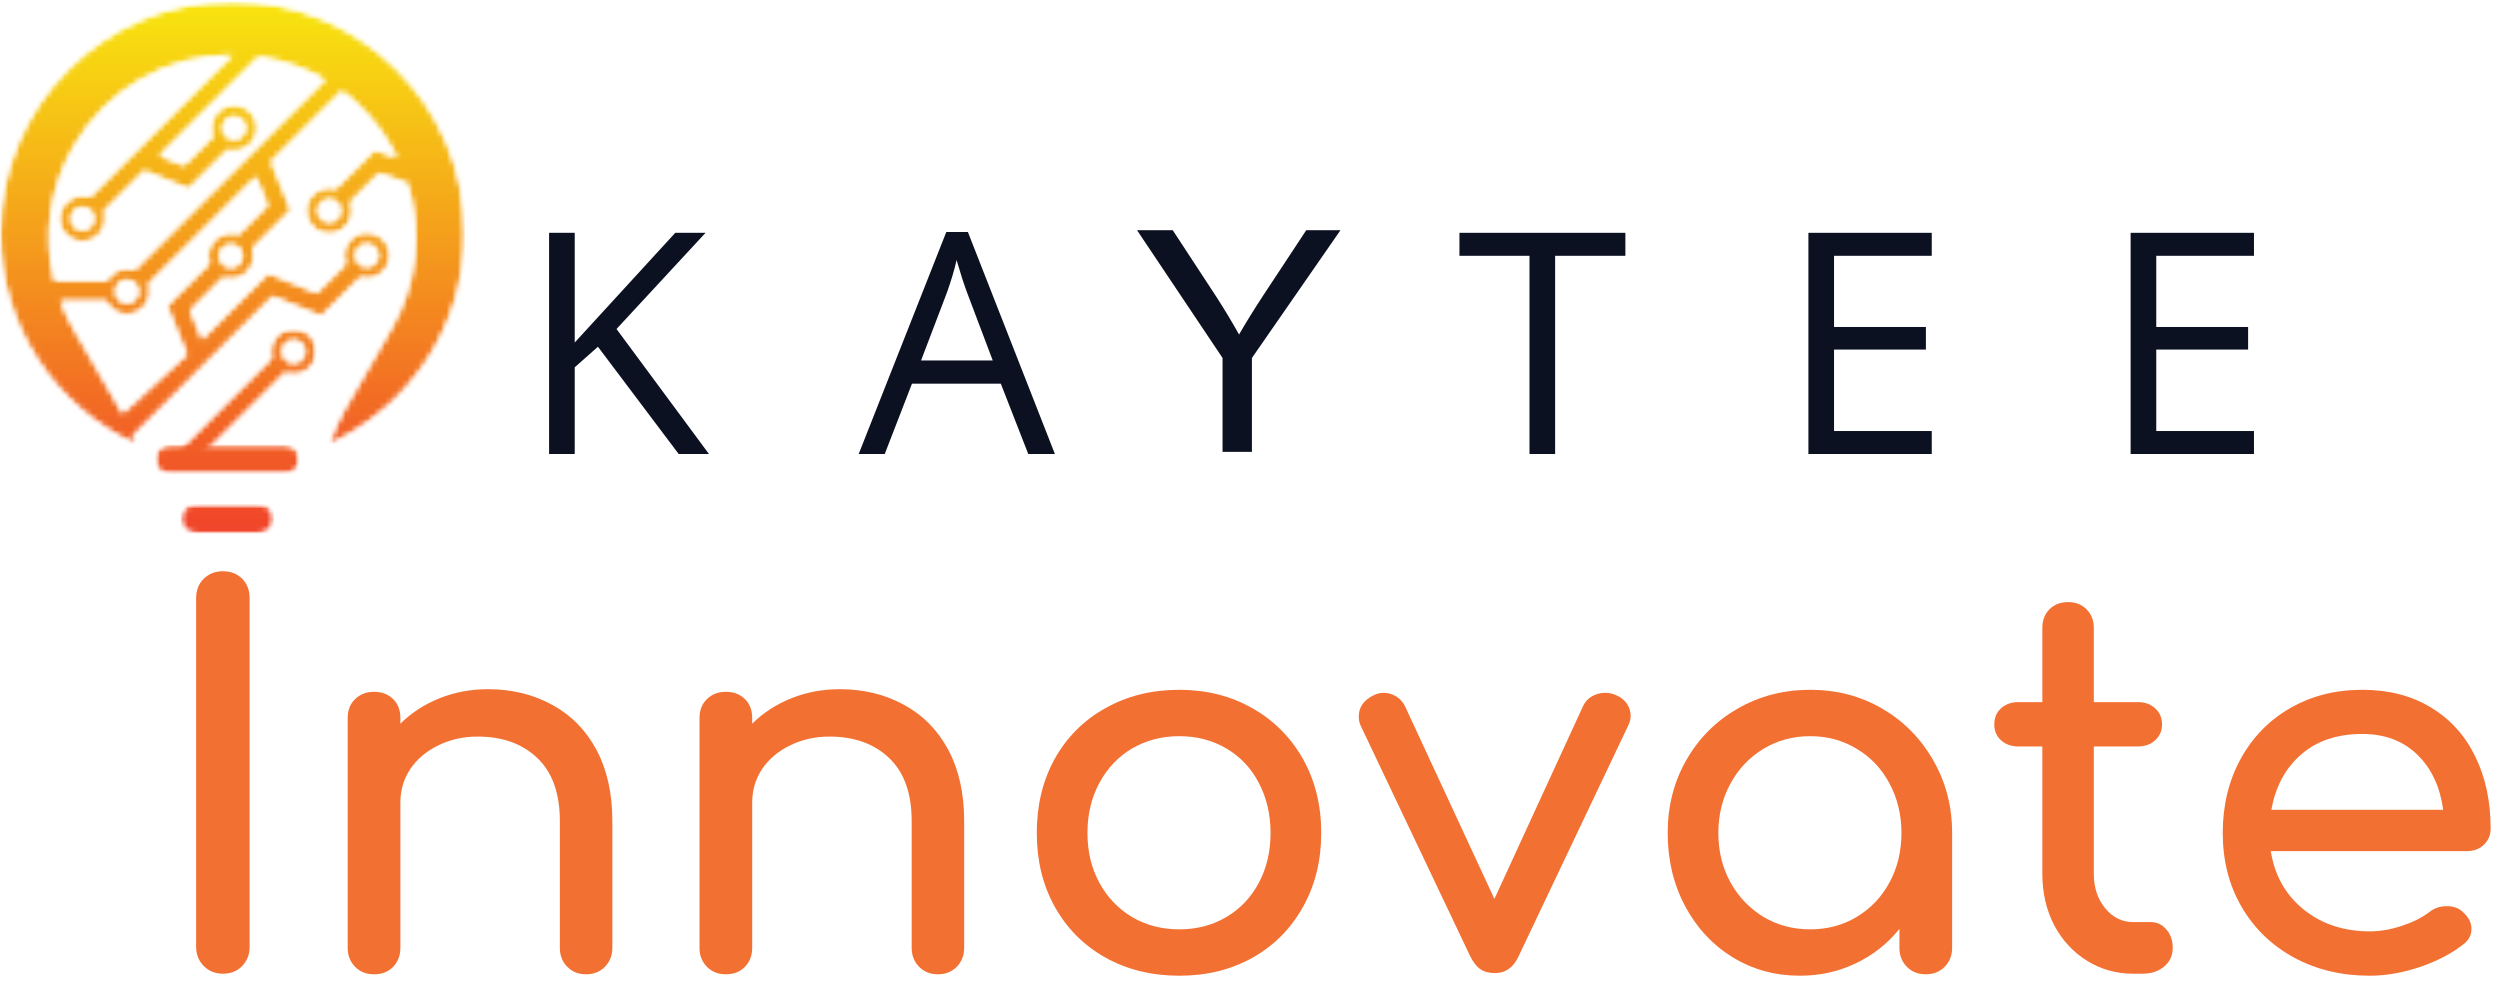 <svg width="445" height="175" viewBox="0 0 445 175" fill="none" xmlns="http://www.w3.org/2000/svg">
<g clip-path="url(#clip0_1586_2197)">
<mask id="mask0_1586_2197" style="mask-type:luminance" maskUnits="userSpaceOnUse" x="0" y="0" width="83" height="80">
<path d="M0 0.227H82.764V79.134H0V0.227Z" fill="white"/>
</mask>
<g mask="url(#mask0_1586_2197)">
<mask id="mask1_1586_2197" style="mask-type:luminance" maskUnits="userSpaceOnUse" x="0" y="0" width="83" height="80">
<path d="M60.045 38.936C59.245 39.734 57.952 39.734 57.152 38.936C56.353 38.146 56.353 36.845 57.152 36.047C57.952 35.257 59.245 35.257 60.045 36.047C60.844 36.845 60.844 38.146 60.045 38.936ZM40.218 21.349C41.018 20.551 42.312 20.551 43.111 21.349C43.911 22.148 43.911 23.44 43.111 24.238C42.312 25.037 41.018 25.037 40.218 24.238C39.419 23.44 39.419 22.148 40.218 21.349ZM16.125 40.362C15.326 41.161 14.023 41.161 13.232 40.362C12.433 39.564 12.433 38.272 13.232 37.473C14.023 36.675 15.326 36.675 16.125 37.473C16.925 38.272 16.925 39.564 16.125 40.362ZM23.932 48.034C22.503 47.55 20.85 47.873 19.709 49.012C19.404 49.317 19.153 49.658 18.964 50.017H9.729C7.735 42.014 8.885 33.507 13.188 26.069C19.063 15.921 29.564 9.855 41.297 9.819L16.008 35.06C14.58 34.566 12.927 34.889 11.786 36.038C10.187 37.626 10.187 40.21 11.786 41.807C13.385 43.395 15.972 43.395 17.562 41.807C18.712 40.659 19.036 39.017 18.542 37.59L25.71 30.43L33.58 33.642L40.524 26.715C41.907 27.11 43.462 26.769 44.557 25.683C46.148 24.086 46.148 21.502 44.557 19.914C42.959 18.316 40.371 18.316 38.772 19.914C37.587 21.098 37.281 22.839 37.874 24.31L32.735 29.434L28.45 27.693L46.031 10.142C50.253 10.734 54.242 12.116 57.817 14.207L23.932 48.034ZM21.147 50.448C21.946 49.658 23.249 49.658 24.049 50.448C24.839 51.246 24.839 52.547 24.049 53.337C23.249 54.136 21.946 54.136 21.147 53.337C20.356 52.547 20.356 51.246 21.147 50.448ZM42.446 41.708C41.009 41.215 39.365 41.547 38.224 42.686C37.074 43.826 36.751 45.468 37.245 46.904L29.69 54.441L33.221 63.073L21.83 73.526C21.704 73.293 21.578 73.068 21.443 72.835L13.188 58.568C12.262 56.953 11.472 55.293 10.834 53.588H18.883C19.081 54.019 19.35 54.423 19.709 54.782C21.309 56.37 23.896 56.37 25.486 54.782C26.627 53.642 26.95 51.991 26.465 50.565L45.546 31.515L47.603 36.558L42.446 41.708ZM42.554 47.011C41.755 47.81 40.461 47.81 39.662 47.011C38.862 46.213 38.862 44.921 39.662 44.122C40.461 43.324 41.755 43.324 42.554 44.122C43.354 44.921 43.354 46.213 42.554 47.011ZM63.854 44.032C64.653 43.234 65.956 43.234 66.746 44.032C67.546 44.822 67.546 46.123 66.746 46.922C65.956 47.711 64.653 47.711 63.854 46.922C63.063 46.123 63.063 44.822 63.854 44.032ZM41.386 0.227C18.533 0.227 0 18.72 0 41.538C0 58.236 9.927 72.629 24.219 79.134C24.057 78.631 23.878 78.129 23.698 77.635L48.573 52.799L57.224 56.316L64.159 49.389C65.543 49.793 67.097 49.452 68.193 48.357C69.792 46.76 69.792 44.185 68.193 42.588C66.594 40.991 64.007 40.991 62.416 42.588C61.222 43.781 60.925 45.513 61.509 46.984L56.371 52.117L47.729 48.59L35.969 60.336L33.903 55.284L39.778 49.425C41.207 49.919 42.86 49.596 44.001 48.456C45.142 47.316 45.465 45.665 44.971 44.239L51.816 37.401L48.286 28.77L60.862 16.226C64.33 18.819 67.303 22.139 69.576 26.069C69.963 26.733 70.322 27.406 70.654 28.088L66.684 26.652L59.739 33.579C58.356 33.175 56.802 33.516 55.706 34.611C54.116 36.199 54.116 38.783 55.706 40.38C57.305 41.969 59.892 41.969 61.491 40.38C62.677 39.187 62.982 37.446 62.389 35.984L67.528 30.851L72.487 32.646C75.2 41.224 74.23 50.511 69.576 58.568L61.321 72.835C60.171 74.836 59.236 76.954 58.553 79.134C72.837 72.629 82.764 58.236 82.764 41.538C82.764 18.72 64.24 0.227 41.386 0.227Z" fill="white"/>
</mask>
<g mask="url(#mask1_1586_2197)">
<mask id="mask2_1586_2197" style="mask-type:luminance" maskUnits="userSpaceOnUse" x="0" y="0" width="83" height="80">
<path d="M60.045 38.936C59.245 39.734 57.952 39.734 57.152 38.936C56.353 38.146 56.353 36.845 57.152 36.047C57.952 35.257 59.245 35.257 60.045 36.047C60.844 36.845 60.844 38.146 60.045 38.936ZM40.218 21.349C41.018 20.551 42.312 20.551 43.111 21.349C43.911 22.148 43.911 23.44 43.111 24.238C42.312 25.037 41.018 25.037 40.218 24.238C39.419 23.44 39.419 22.148 40.218 21.349ZM16.125 40.362C15.326 41.161 14.023 41.161 13.232 40.362C12.433 39.564 12.433 38.272 13.232 37.473C14.023 36.675 15.326 36.675 16.125 37.473C16.925 38.272 16.925 39.564 16.125 40.362ZM23.932 48.034C22.503 47.55 20.85 47.873 19.709 49.012C19.404 49.317 19.153 49.658 18.964 50.017H9.729C7.735 42.014 8.885 33.516 13.188 26.069C19.063 15.921 29.564 9.855 41.297 9.819L16.008 35.06C14.58 34.566 12.927 34.889 11.786 36.038C10.187 37.626 10.187 40.21 11.786 41.807C13.385 43.395 15.972 43.395 17.562 41.807C18.703 40.659 19.036 39.017 18.542 37.59L25.71 30.43L33.58 33.642L40.524 26.715C41.907 27.11 43.462 26.769 44.557 25.683C46.148 24.086 46.148 21.502 44.557 19.914C42.959 18.316 40.371 18.316 38.772 19.914C37.587 21.098 37.281 22.839 37.874 24.31L32.735 29.434L28.45 27.693L46.031 10.142C50.253 10.734 54.242 12.116 57.817 14.207L23.932 48.034ZM21.147 50.448C21.946 49.658 23.249 49.658 24.049 50.448C24.839 51.246 24.839 52.547 24.049 53.337C23.249 54.136 21.946 54.136 21.147 53.337C20.356 52.547 20.356 51.246 21.147 50.448ZM42.446 41.708C41.009 41.224 39.365 41.547 38.224 42.686C37.074 43.826 36.751 45.468 37.245 46.904L29.69 54.441L33.221 63.073L21.83 73.526C21.704 73.293 21.578 73.068 21.443 72.835L13.188 58.568C12.262 56.953 11.472 55.293 10.834 53.597H18.883C19.081 54.019 19.35 54.423 19.709 54.782C21.3 56.37 23.896 56.37 25.486 54.782C26.627 53.642 26.95 51.991 26.465 50.565L45.546 31.515L47.603 36.558L42.446 41.708ZM42.554 47.011C41.755 47.81 40.461 47.81 39.662 47.011C38.862 46.213 38.862 44.921 39.662 44.122C40.461 43.324 41.755 43.324 42.554 44.122C43.354 44.921 43.354 46.213 42.554 47.011ZM63.854 44.032C64.653 43.234 65.956 43.234 66.746 44.032C67.546 44.822 67.546 46.123 66.746 46.922C65.956 47.711 64.653 47.711 63.854 46.922C63.063 46.123 63.063 44.822 63.854 44.032ZM41.386 0.227C18.533 0.227 0 18.72 0 41.538C0 58.236 9.927 72.629 24.219 79.134C24.057 78.631 23.878 78.129 23.698 77.635L48.573 52.799L57.224 56.316L64.159 49.389C65.543 49.793 67.097 49.452 68.193 48.357C69.792 46.76 69.792 44.185 68.193 42.588C66.594 41 64.007 41 62.416 42.588C61.222 43.781 60.925 45.522 61.509 46.984L56.371 52.117L47.729 48.59L35.969 60.336L33.903 55.284L39.778 49.425C41.207 49.919 42.86 49.596 44.001 48.456C45.142 47.316 45.465 45.665 44.971 44.239L51.816 37.401L48.286 28.77L60.862 16.226C64.33 18.819 67.303 22.139 69.576 26.069C69.963 26.733 70.322 27.406 70.654 28.088L66.684 26.652L59.739 33.579C58.356 33.175 56.802 33.516 55.706 34.611C54.116 36.199 54.116 38.783 55.706 40.38C57.305 41.969 59.892 41.969 61.491 40.38C62.677 39.187 62.982 37.446 62.389 35.984L67.528 30.851L72.487 32.646C75.2 41.224 74.23 50.511 69.576 58.568L61.321 72.835C60.162 74.836 59.236 76.954 58.553 79.134C72.837 72.629 82.764 58.236 82.764 41.538C82.764 18.72 64.24 0.227 41.386 0.227Z" fill="white"/>
</mask>
<g mask="url(#mask2_1586_2197)">
<path d="M82.764 0.227H0V79.134H82.764V0.227Z" fill="url(#paint0_linear_1586_2197)"/>
</g>
</g>
</g>
<mask id="mask3_1586_2197" style="mask-type:luminance" maskUnits="userSpaceOnUse" x="30" y="58" width="27" height="24">
<path d="M30.256 58.47H56.389V81.781H30.256V58.47Z" fill="white"/>
</mask>
<g mask="url(#mask3_1586_2197)">
<mask id="mask4_1586_2197" style="mask-type:luminance" maskUnits="userSpaceOnUse" x="30" y="58" width="27" height="24">
<path d="M53.712 64.024C52.921 64.823 51.618 64.823 50.819 64.024C50.028 63.234 50.028 61.934 50.819 61.135C51.618 60.345 52.921 60.345 53.712 61.135C54.511 61.934 54.511 63.234 53.712 64.024ZM55.158 59.699C53.559 58.102 50.971 58.111 49.382 59.699C48.286 60.794 47.944 62.346 48.348 63.728L30.256 81.781H35.322L50.756 66.375C52.22 66.958 53.963 66.662 55.158 65.469C56.757 63.872 56.757 61.296 55.158 59.699Z" fill="white"/>
</mask>
<g mask="url(#mask4_1586_2197)">
<mask id="mask5_1586_2197" style="mask-type:luminance" maskUnits="userSpaceOnUse" x="30" y="58" width="27" height="24">
<path d="M53.712 64.024C52.921 64.823 51.618 64.823 50.819 64.024C50.028 63.234 50.028 61.934 50.819 61.135C51.618 60.345 52.921 60.345 53.712 61.135C54.511 61.934 54.511 63.234 53.712 64.024ZM55.158 59.699C53.559 58.102 50.971 58.111 49.382 59.699C48.286 60.794 47.944 62.346 48.348 63.728L30.256 81.781H35.322L50.756 66.375C52.22 66.958 53.963 66.662 55.158 65.469C56.757 63.872 56.757 61.296 55.158 59.699Z" fill="white"/>
</mask>
<g mask="url(#mask5_1586_2197)">
<path d="M56.389 58.47H30.256V81.781H56.389V58.47Z" fill="url(#paint1_linear_1586_2197)"/>
</g>
</g>
</g>
<mask id="mask6_1586_2197" style="mask-type:luminance" maskUnits="userSpaceOnUse" x="27" y="79" width="27" height="6">
<path d="M27.525 79.143H53.388V84.419H27.525V79.143Z" fill="white"/>
</mask>
<g mask="url(#mask6_1586_2197)">
<mask id="mask7_1586_2197" style="mask-type:luminance" maskUnits="userSpaceOnUse" x="27" y="79" width="27" height="6">
<path d="M27.525 81.781C27.525 83.243 28.711 84.419 30.175 84.419H50.747C52.202 84.419 53.388 83.243 53.388 81.781C53.388 80.327 52.202 79.143 50.747 79.143H30.175C28.711 79.143 27.525 80.327 27.525 81.781Z" fill="white"/>
</mask>
<g mask="url(#mask7_1586_2197)">
<mask id="mask8_1586_2197" style="mask-type:luminance" maskUnits="userSpaceOnUse" x="27" y="79" width="27" height="6">
<path d="M27.525 81.781C27.525 83.243 28.711 84.419 30.175 84.419H50.747C52.202 84.419 53.388 83.243 53.388 81.781C53.388 80.327 52.202 79.143 50.747 79.143H30.175C28.711 79.143 27.525 80.327 27.525 81.781Z" fill="white"/>
</mask>
<g mask="url(#mask8_1586_2197)">
<path d="M53.388 79.143H27.525V84.419H53.388V79.143Z" fill="url(#paint2_linear_1586_2197)"/>
</g>
</g>
</g>
<mask id="mask9_1586_2197" style="mask-type:luminance" maskUnits="userSpaceOnUse" x="32" y="89" width="17" height="6">
<path d="M32.124 89.695H48.798V94.98H32.124V89.695Z" fill="white"/>
</mask>
<g mask="url(#mask9_1586_2197)">
<mask id="mask10_1586_2197" style="mask-type:luminance" maskUnits="userSpaceOnUse" x="32" y="89" width="17" height="6">
<path d="M32.124 92.342C32.124 93.795 33.301 94.98 34.766 94.98H46.157C47.612 94.98 48.798 93.795 48.798 92.342C48.798 90.879 47.612 89.695 46.157 89.695H34.766C33.301 89.695 32.124 90.879 32.124 92.342Z" fill="white"/>
</mask>
<g mask="url(#mask10_1586_2197)">
<mask id="mask11_1586_2197" style="mask-type:luminance" maskUnits="userSpaceOnUse" x="32" y="89" width="17" height="6">
<path d="M32.124 92.342C32.124 93.795 33.301 94.98 34.766 94.98H46.157C47.612 94.98 48.798 93.795 48.798 92.342C48.798 90.879 47.612 89.695 46.157 89.695H34.766C33.301 89.695 32.124 90.879 32.124 92.342Z" fill="white"/>
</mask>
<g mask="url(#mask11_1586_2197)">
<path d="M48.798 89.695H32.124V94.98H48.798V89.695Z" fill="url(#paint3_linear_1586_2197)"/>
</g>
</g>
</g>
<path d="M39.689 173.319C38.323 173.319 37.182 172.87 36.275 171.955C35.359 171.022 34.91 169.892 34.91 168.546V106.454C34.91 105.045 35.359 103.897 36.275 103.009C37.182 102.129 38.323 101.681 39.689 101.681C41.072 101.681 42.213 102.129 43.102 103.009C43.983 103.897 44.432 105.045 44.432 106.454V168.546C44.432 169.892 43.983 171.022 43.102 171.955C42.213 172.87 41.072 173.319 39.689 173.319Z" fill="#F37033"/>
<path d="M86.863 122.677C91.103 122.677 94.894 123.601 98.254 125.44C101.632 127.262 104.264 129.927 106.159 133.444C108.046 136.961 108.998 141.197 108.998 146.15V168.725C108.998 170.071 108.549 171.193 107.669 172.099C106.779 172.987 105.665 173.426 104.327 173.426C102.979 173.426 101.865 172.987 100.985 172.099C100.096 171.193 99.656 170.071 99.656 168.725V146.15C99.656 141.197 98.308 137.455 95.631 134.916C92.972 132.385 89.432 131.111 85.031 131.111C82.461 131.111 80.117 131.641 77.988 132.69C75.876 133.722 74.224 135.122 73.029 136.89C71.852 138.666 71.268 140.649 71.268 142.848V168.725C71.268 170.071 70.837 171.193 69.975 172.099C69.112 172.987 67.971 173.426 66.561 173.426C65.213 173.426 64.099 172.987 63.219 172.099C62.33 171.193 61.889 170.071 61.889 168.725V127.809C61.889 126.401 62.33 125.279 63.219 124.436C64.099 123.574 65.213 123.143 66.561 123.143C67.971 123.143 69.112 123.574 69.975 124.436C70.837 125.279 71.268 126.401 71.268 127.809V128.814C73.227 126.876 75.553 125.369 78.239 124.292C80.916 123.215 83.791 122.677 86.863 122.677Z" fill="#F37033"/>
<path d="M149.486 122.677C153.726 122.677 157.517 123.601 160.877 125.44C164.255 127.262 166.887 129.927 168.783 133.444C170.669 136.961 171.621 141.197 171.621 146.15V168.725C171.621 170.071 171.172 171.193 170.292 172.099C169.403 172.987 168.288 173.426 166.95 173.426C165.602 173.426 164.489 172.987 163.608 172.099C162.719 171.193 162.279 170.071 162.279 168.725V146.15C162.279 141.197 160.931 137.455 158.254 134.916C155.595 132.385 152.056 131.111 147.654 131.111C145.084 131.111 142.74 131.641 140.611 132.69C138.5 133.722 136.847 135.122 135.652 136.89C134.475 138.666 133.891 140.649 133.891 142.848V168.725C133.891 170.071 133.46 171.193 132.598 172.099C131.735 172.987 130.594 173.426 129.184 173.426C127.836 173.426 126.723 172.987 125.842 172.099C124.953 171.193 124.513 170.071 124.513 168.725V127.809C124.513 126.401 124.953 125.279 125.842 124.436C126.723 123.574 127.836 123.143 129.184 123.143C130.594 123.143 131.735 123.574 132.598 124.436C133.46 125.279 133.891 126.401 133.891 127.809V128.814C135.85 126.876 138.176 125.369 140.862 124.292C143.539 123.215 146.414 122.677 149.486 122.677Z" fill="#F37033"/>
<path d="M209.918 173.678C205.004 173.678 200.619 172.601 196.766 170.448C192.902 168.276 189.903 165.262 187.747 161.403C185.608 157.554 184.549 153.175 184.549 148.267C184.549 143.314 185.608 138.917 187.747 135.059C189.903 131.21 192.902 128.204 196.766 126.051C200.619 123.879 205.004 122.784 209.918 122.784C214.75 122.784 219.08 123.879 222.89 126.051C226.717 128.204 229.725 131.21 231.909 135.059C234.082 138.917 235.179 143.314 235.179 148.267C235.179 153.175 234.101 157.554 231.945 161.403C229.806 165.262 226.824 168.276 222.997 170.448C219.161 172.601 214.804 173.678 209.918 173.678ZM209.918 165.423C213.026 165.423 215.82 164.696 218.29 163.234C220.779 161.753 222.71 159.716 224.075 157.132C225.458 154.53 226.16 151.569 226.16 148.267C226.16 144.965 225.458 142.004 224.075 139.366C222.71 136.737 220.779 134.691 218.29 133.229C215.82 131.775 213.026 131.039 209.918 131.039C206.801 131.039 203.998 131.775 201.509 133.229C199.039 134.691 197.099 136.737 195.688 139.366C194.268 142.004 193.568 144.965 193.568 148.267C193.568 151.569 194.268 154.53 195.688 157.132C197.099 159.716 199.039 161.753 201.509 163.234C203.998 164.696 206.801 165.423 209.918 165.423Z" fill="#F37033"/>
<path d="M287.78 123.79C288.57 124.148 289.181 124.651 289.612 125.297C290.043 125.943 290.259 126.661 290.259 127.45C290.259 128.007 290.099 128.59 289.792 129.209L270.317 170.197C269.401 172.207 267.999 173.211 266.112 173.211C265.053 173.211 264.19 172.987 263.525 172.53C262.852 172.081 262.24 171.3 261.693 170.197L242.216 129.209C241.973 128.707 241.858 128.159 241.858 127.558C241.858 125.907 242.72 124.651 244.445 123.79C244.991 123.484 245.63 123.323 246.349 123.323C247.085 123.323 247.794 123.529 248.469 123.933C249.134 124.319 249.664 124.884 250.05 125.62L266.005 160.004L281.814 125.62C282.175 124.884 282.696 124.319 283.396 123.933C284.115 123.529 284.869 123.323 285.661 123.323C286.468 123.323 287.179 123.484 287.78 123.79Z" fill="#F37033"/>
<path d="M322.216 122.784C326.932 122.784 331.199 123.897 335.009 126.122C338.835 128.348 341.872 131.416 344.101 135.311C346.346 139.187 347.478 143.512 347.478 148.267V168.725C347.478 170.071 347.028 171.193 346.148 172.099C345.258 172.987 344.135 173.426 342.771 173.426C341.422 173.426 340.309 172.987 339.428 172.099C338.54 171.193 338.098 170.071 338.098 168.725V165.351C335.961 167.989 333.365 170.035 330.302 171.489C327.229 172.951 323.924 173.678 320.385 173.678C315.972 173.678 311.976 172.584 308.382 170.376C304.806 168.178 301.995 165.136 299.937 161.26C297.871 157.384 296.848 153.059 296.848 148.267C296.848 143.512 297.943 139.187 300.153 135.311C302.381 131.416 305.436 128.348 309.316 126.122C313.197 123.897 317.49 122.784 322.216 122.784ZM322.216 165.423C325.279 165.423 328.046 164.687 330.518 163.198C333.005 161.69 334.945 159.645 336.339 157.061C337.748 154.458 338.459 151.524 338.459 148.267C338.459 145.037 337.748 142.112 336.339 139.474C334.945 136.845 333.005 134.79 330.518 133.301C328.046 131.793 325.279 131.039 322.216 131.039C319.144 131.039 316.367 131.793 313.88 133.301C311.409 134.79 309.46 136.845 308.023 139.474C306.586 142.112 305.867 145.037 305.867 148.267C305.867 151.524 306.586 154.458 308.023 157.061C309.46 159.645 311.409 161.69 313.88 163.198C316.367 164.687 319.144 165.423 322.216 165.423Z" fill="#F37033"/>
<path d="M382.831 164.131C383.926 164.131 384.853 164.562 385.598 165.423C386.362 166.285 386.748 167.388 386.748 168.725C386.748 170.071 386.244 171.166 385.239 172.027C384.233 172.889 382.94 173.319 381.358 173.319H379.706C376.687 173.319 373.929 172.548 371.44 170.986C368.971 169.434 367.03 167.316 365.619 164.634C364.227 161.933 363.536 158.891 363.536 155.517V132.87H359.294C358.02 132.87 356.976 132.502 356.169 131.757C355.377 131.022 354.982 130.097 354.982 128.994C354.982 127.773 355.377 126.804 356.169 126.087C356.976 125.351 358.02 124.974 359.294 124.974H363.536V111.766C363.536 110.429 363.948 109.325 364.793 108.464C365.655 107.603 366.77 107.172 368.134 107.172C369.472 107.172 370.559 107.603 371.404 108.464C372.267 109.325 372.698 110.429 372.698 111.766V124.974H380.532C381.798 124.974 382.831 125.351 383.621 126.087C384.43 126.804 384.844 127.773 384.844 128.994C384.844 130.097 384.43 131.022 383.621 131.757C382.831 132.502 381.798 132.87 380.532 132.87H372.698V155.517C372.698 157.958 373.362 160.004 374.711 161.655C376.075 163.306 377.738 164.131 379.706 164.131H382.831Z" fill="#F37033"/>
<path d="M443.332 147.442C443.332 148.617 442.937 149.586 442.147 150.349C441.355 151.12 440.331 151.497 439.093 151.497H404.201C404.865 155.786 406.806 159.241 410.023 161.87C413.257 164.481 417.191 165.782 421.844 165.782C423.685 165.782 425.599 165.45 427.593 164.777C429.579 164.113 431.205 163.287 432.48 162.301C433.342 161.637 434.358 161.296 435.534 161.296C436.685 161.296 437.592 161.61 438.266 162.229C439.362 163.144 439.919 164.185 439.919 165.351C439.919 166.455 439.434 167.361 438.482 168.079C436.397 169.73 433.809 171.085 430.72 172.135C427.629 173.166 424.665 173.678 421.844 173.678C416.813 173.678 412.303 172.601 408.332 170.448C404.353 168.276 401.236 165.262 398.991 161.403C396.762 157.554 395.648 153.175 395.648 148.267C395.648 143.386 396.7 139.007 398.811 135.131C400.94 131.237 403.886 128.204 407.651 126.051C411.406 123.879 415.682 122.784 420.478 122.784C425.168 122.784 429.228 123.825 432.661 125.907C436.11 127.971 438.742 130.86 440.566 134.593C442.408 138.325 443.332 142.614 443.332 147.442ZM420.478 130.645C415.996 130.645 412.358 131.883 409.555 134.341C406.77 136.782 405.028 140.048 404.308 144.14H434.887C434.33 140.048 432.804 136.782 430.289 134.341C427.773 131.883 424.502 130.645 420.478 130.645Z" fill="#F37033"/>
<path d="M126.197 80.814H120.807L106.433 61.72L102.301 65.381V80.814H97.737V41.442H102.301V60.967L120.196 41.442H125.586L109.739 58.562L126.197 80.814Z" fill="#0B1120"/>
<path d="M183.031 80.814L178.143 68.288H162.333L157.482 80.814H152.846L168.441 41.298H172.286L187.774 80.814H183.031ZM176.706 64.161L172.107 51.994C171.532 50.441 170.921 48.539 170.274 46.287C169.888 48.01 169.322 49.912 168.585 51.994L163.95 64.161H176.706Z" fill="#0B1120"/>
<path d="M276.812 80.814H272.249V45.533H259.78V41.442H289.317V45.533H276.812V80.814Z" fill="#0B1120"/>
<path d="M343.852 80.814H321.897V41.442H343.852V45.533H326.459V58.203H342.81V62.223H326.459V76.723H343.852V80.814Z" fill="#0B1120"/>
<path d="M401.207 80.814H379.25V41.442H401.207V45.533H383.814V58.203H400.164V62.223H383.814V76.723H401.207V80.814Z" fill="#0B1120"/>
<path d="M217.614 80.435V63.718L202.387 40.972H208.746L216.536 52.87C217.972 55.096 219.311 57.321 220.551 59.546C221.736 57.482 223.174 55.158 224.863 52.574L232.516 40.972H238.608L222.842 63.718V80.435H217.614Z" fill="#0B1120"/>
</g>
<defs>
<linearGradient id="paint0_linear_1586_2197" x1="41.383" y1="0.225" x2="41.383" y2="79.138" gradientUnits="userSpaceOnUse">
<stop stop-color="#F8E50E"/>
<stop offset="0.008" stop-color="#F8E50E"/>
<stop offset="0.012" stop-color="#F8E40F"/>
<stop offset="0.016" stop-color="#F8E30F"/>
<stop offset="0.02" stop-color="#F8E30F"/>
<stop offset="0.023" stop-color="#F8E20F"/>
<stop offset="0.027" stop-color="#F8E10F"/>
<stop offset="0.031" stop-color="#F8E10F"/>
<stop offset="0.035" stop-color="#F8E00F"/>
<stop offset="0.039" stop-color="#F7E00F"/>
<stop offset="0.047" stop-color="#F7E00F"/>
<stop offset="0.051" stop-color="#F7DF10"/>
<stop offset="0.055" stop-color="#F7DE10"/>
<stop offset="0.059" stop-color="#F7DE10"/>
<stop offset="0.062" stop-color="#F7DD10"/>
<stop offset="0.066" stop-color="#F7DD10"/>
<stop offset="0.07" stop-color="#F7DC10"/>
<stop offset="0.074" stop-color="#F7DC10"/>
<stop offset="0.078" stop-color="#F7DB10"/>
<stop offset="0.082" stop-color="#F7DB11"/>
<stop offset="0.086" stop-color="#F7DA11"/>
<stop offset="0.09" stop-color="#F7DA11"/>
<stop offset="0.094" stop-color="#F7D911"/>
<stop offset="0.098" stop-color="#F7D811"/>
<stop offset="0.102" stop-color="#F7D811"/>
<stop offset="0.105" stop-color="#F7D711"/>
<stop offset="0.109" stop-color="#F7D711"/>
<stop offset="0.113" stop-color="#F7D611"/>
<stop offset="0.117" stop-color="#F7D611"/>
<stop offset="0.121" stop-color="#F7D512"/>
<stop offset="0.125" stop-color="#F7D412"/>
<stop offset="0.133" stop-color="#F7D412"/>
<stop offset="0.141" stop-color="#F7D312"/>
<stop offset="0.145" stop-color="#F7D212"/>
<stop offset="0.148" stop-color="#F7D112"/>
<stop offset="0.156" stop-color="#F7D112"/>
<stop offset="0.164" stop-color="#F7D013"/>
<stop offset="0.172" stop-color="#F7CF13"/>
<stop offset="0.18" stop-color="#F7CE13"/>
<stop offset="0.188" stop-color="#F7CD13"/>
<stop offset="0.191" stop-color="#F7CC13"/>
<stop offset="0.195" stop-color="#F7CB13"/>
<stop offset="0.203" stop-color="#F7CA13"/>
<stop offset="0.211" stop-color="#F7CA14"/>
<stop offset="0.215" stop-color="#F7C814"/>
<stop offset="0.219" stop-color="#F7C814"/>
<stop offset="0.223" stop-color="#F7C714"/>
<stop offset="0.227" stop-color="#F6C714"/>
<stop offset="0.23" stop-color="#F6C614"/>
<stop offset="0.234" stop-color="#F6C614"/>
<stop offset="0.242" stop-color="#F6C514"/>
<stop offset="0.246" stop-color="#F6C515"/>
<stop offset="0.25" stop-color="#F6C415"/>
<stop offset="0.254" stop-color="#F6C415"/>
<stop offset="0.258" stop-color="#F6C315"/>
<stop offset="0.262" stop-color="#F6C315"/>
<stop offset="0.266" stop-color="#F6C215"/>
<stop offset="0.27" stop-color="#F6C215"/>
<stop offset="0.273" stop-color="#F6C115"/>
<stop offset="0.277" stop-color="#F6C115"/>
<stop offset="0.281" stop-color="#F6C016"/>
<stop offset="0.285" stop-color="#F6C016"/>
<stop offset="0.289" stop-color="#F6BF16"/>
<stop offset="0.293" stop-color="#F6BE16"/>
<stop offset="0.297" stop-color="#F6BE16"/>
<stop offset="0.301" stop-color="#F6BD16"/>
<stop offset="0.305" stop-color="#F6BC16"/>
<stop offset="0.312" stop-color="#F6BC16"/>
<stop offset="0.316" stop-color="#F6BB16"/>
<stop offset="0.32" stop-color="#F6BA16"/>
<stop offset="0.324" stop-color="#F6B916"/>
<stop offset="0.328" stop-color="#F6B917"/>
<stop offset="0.336" stop-color="#F6B917"/>
<stop offset="0.344" stop-color="#F6B817"/>
<stop offset="0.352" stop-color="#F6B717"/>
<stop offset="0.355" stop-color="#F6B617"/>
<stop offset="0.359" stop-color="#F6B517"/>
<stop offset="0.363" stop-color="#F6B517"/>
<stop offset="0.367" stop-color="#F6B418"/>
<stop offset="0.375" stop-color="#F6B418"/>
<stop offset="0.383" stop-color="#F6B318"/>
<stop offset="0.387" stop-color="#F6B218"/>
<stop offset="0.391" stop-color="#F6B118"/>
<stop offset="0.395" stop-color="#F6B018"/>
<stop offset="0.398" stop-color="#F5B018"/>
<stop offset="0.406" stop-color="#F5AF18"/>
<stop offset="0.41" stop-color="#F5AE19"/>
<stop offset="0.414" stop-color="#F5AE19"/>
<stop offset="0.418" stop-color="#F5AD19"/>
<stop offset="0.422" stop-color="#F5AD19"/>
<stop offset="0.43" stop-color="#F5AD19"/>
<stop offset="0.434" stop-color="#F5AC19"/>
<stop offset="0.438" stop-color="#F5AB19"/>
<stop offset="0.441" stop-color="#F5AB19"/>
<stop offset="0.445" stop-color="#F5AA1A"/>
<stop offset="0.449" stop-color="#F5AA1A"/>
<stop offset="0.453" stop-color="#F5A91A"/>
<stop offset="0.457" stop-color="#F5A81A"/>
<stop offset="0.461" stop-color="#F5A71A"/>
<stop offset="0.469" stop-color="#F5A71A"/>
<stop offset="0.477" stop-color="#F5A61A"/>
<stop offset="0.48" stop-color="#F5A51A"/>
<stop offset="0.484" stop-color="#F5A41A"/>
<stop offset="0.488" stop-color="#F5A31B"/>
<stop offset="0.492" stop-color="#F5A31B"/>
<stop offset="0.5" stop-color="#F5A21B"/>
<stop offset="0.508" stop-color="#F5A11B"/>
<stop offset="0.516" stop-color="#F5A11B"/>
<stop offset="0.523" stop-color="#F5A01B"/>
<stop offset="0.527" stop-color="#F59F1C"/>
<stop offset="0.531" stop-color="#F59E1C"/>
<stop offset="0.535" stop-color="#F59E1C"/>
<stop offset="0.539" stop-color="#F59D1C"/>
<stop offset="0.543" stop-color="#F59D1C"/>
<stop offset="0.547" stop-color="#F59C1C"/>
<stop offset="0.551" stop-color="#F59C1C"/>
<stop offset="0.555" stop-color="#F59B1C"/>
<stop offset="0.559" stop-color="#F59B1C"/>
<stop offset="0.562" stop-color="#F49A1C"/>
<stop offset="0.566" stop-color="#F4991C"/>
<stop offset="0.57" stop-color="#F4991C"/>
<stop offset="0.578" stop-color="#F4981D"/>
<stop offset="0.582" stop-color="#F4971D"/>
<stop offset="0.586" stop-color="#F4971D"/>
<stop offset="0.59" stop-color="#F4961D"/>
<stop offset="0.594" stop-color="#F4961D"/>
<stop offset="0.598" stop-color="#F4951D"/>
<stop offset="0.602" stop-color="#F4941D"/>
<stop offset="0.605" stop-color="#F4931D"/>
<stop offset="0.609" stop-color="#F4931D"/>
<stop offset="0.613" stop-color="#F4921E"/>
<stop offset="0.617" stop-color="#F4921E"/>
<stop offset="0.625" stop-color="#F4921E"/>
<stop offset="0.633" stop-color="#F4911E"/>
<stop offset="0.641" stop-color="#F4901E"/>
<stop offset="0.645" stop-color="#F48F1E"/>
<stop offset="0.648" stop-color="#F48E1E"/>
<stop offset="0.652" stop-color="#F48E1E"/>
<stop offset="0.656" stop-color="#F48D1E"/>
<stop offset="0.66" stop-color="#F48D1F"/>
<stop offset="0.664" stop-color="#F48C1F"/>
<stop offset="0.668" stop-color="#F48B1F"/>
<stop offset="0.672" stop-color="#F48B1F"/>
<stop offset="0.676" stop-color="#F48A1F"/>
<stop offset="0.68" stop-color="#F48A1F"/>
<stop offset="0.684" stop-color="#F4891F"/>
<stop offset="0.688" stop-color="#F4891F"/>
<stop offset="0.691" stop-color="#F4881F"/>
<stop offset="0.695" stop-color="#F4881F"/>
<stop offset="0.703" stop-color="#F4871F"/>
<stop offset="0.707" stop-color="#F4861F"/>
<stop offset="0.711" stop-color="#F48620"/>
<stop offset="0.719" stop-color="#F48520"/>
<stop offset="0.723" stop-color="#F48520"/>
<stop offset="0.727" stop-color="#F38420"/>
<stop offset="0.73" stop-color="#F38320"/>
<stop offset="0.734" stop-color="#F38220"/>
<stop offset="0.738" stop-color="#F38220"/>
<stop offset="0.742" stop-color="#F38120"/>
<stop offset="0.75" stop-color="#F38120"/>
<stop offset="0.758" stop-color="#F38021"/>
<stop offset="0.766" stop-color="#F37F21"/>
<stop offset="0.77" stop-color="#F37E21"/>
<stop offset="0.773" stop-color="#F37D21"/>
<stop offset="0.777" stop-color="#F37C21"/>
<stop offset="0.781" stop-color="#F37C21"/>
<stop offset="0.785" stop-color="#F37B21"/>
<stop offset="0.789" stop-color="#F37B21"/>
<stop offset="0.793" stop-color="#F37A21"/>
<stop offset="0.797" stop-color="#F37A22"/>
<stop offset="0.805" stop-color="#F37A22"/>
<stop offset="0.809" stop-color="#F37922"/>
<stop offset="0.812" stop-color="#F37822"/>
<stop offset="0.816" stop-color="#F37822"/>
<stop offset="0.82" stop-color="#F37722"/>
<stop offset="0.828" stop-color="#F37722"/>
<stop offset="0.832" stop-color="#F37622"/>
<stop offset="0.836" stop-color="#F37522"/>
<stop offset="0.84" stop-color="#F37522"/>
<stop offset="0.844" stop-color="#F37423"/>
<stop offset="0.848" stop-color="#F37323"/>
<stop offset="0.852" stop-color="#F37223"/>
<stop offset="0.855" stop-color="#F37223"/>
<stop offset="0.859" stop-color="#F37123"/>
<stop offset="0.863" stop-color="#F37023"/>
<stop offset="0.867" stop-color="#F37023"/>
<stop offset="0.871" stop-color="#F36F23"/>
<stop offset="0.875" stop-color="#F26F23"/>
<stop offset="0.883" stop-color="#F26E23"/>
<stop offset="0.891" stop-color="#F26D23"/>
<stop offset="0.898" stop-color="#F26D24"/>
<stop offset="0.902" stop-color="#F26C24"/>
<stop offset="0.906" stop-color="#F26B24"/>
<stop offset="0.914" stop-color="#F26B24"/>
<stop offset="0.918" stop-color="#F26A24"/>
<stop offset="0.922" stop-color="#F26924"/>
<stop offset="0.926" stop-color="#F26924"/>
<stop offset="0.93" stop-color="#F26824"/>
<stop offset="0.934" stop-color="#F26824"/>
<stop offset="0.938" stop-color="#F26725"/>
<stop offset="0.941" stop-color="#F26625"/>
<stop offset="0.945" stop-color="#F26625"/>
<stop offset="0.953" stop-color="#F26525"/>
<stop offset="0.957" stop-color="#F26425"/>
<stop offset="0.961" stop-color="#F26325"/>
<stop offset="0.969" stop-color="#F26225"/>
<stop offset="0.977" stop-color="#F26225"/>
<stop offset="0.98" stop-color="#F26025"/>
<stop offset="0.984" stop-color="#F26025"/>
<stop offset="0.992" stop-color="#F25F26"/>
<stop offset="0.996" stop-color="#F25F26"/>
<stop offset="1" stop-color="#F25E26"/>
</linearGradient>
<linearGradient id="paint1_linear_1586_2197" x1="43.307" y1="58.472" x2="43.307" y2="81.782" gradientUnits="userSpaceOnUse">
<stop stop-color="#F38220"/>
<stop offset="0.016" stop-color="#F38220"/>
<stop offset="0.031" stop-color="#F38220"/>
<stop offset="0.047" stop-color="#F38120"/>
<stop offset="0.062" stop-color="#F38021"/>
<stop offset="0.078" stop-color="#F38021"/>
<stop offset="0.086" stop-color="#F37F21"/>
<stop offset="0.094" stop-color="#F37E21"/>
<stop offset="0.125" stop-color="#F37E21"/>
<stop offset="0.141" stop-color="#F37D21"/>
<stop offset="0.156" stop-color="#F37D21"/>
<stop offset="0.172" stop-color="#F37C21"/>
<stop offset="0.188" stop-color="#F37B21"/>
<stop offset="0.203" stop-color="#F37B21"/>
<stop offset="0.219" stop-color="#F37A22"/>
<stop offset="0.25" stop-color="#F37922"/>
<stop offset="0.258" stop-color="#F37822"/>
<stop offset="0.266" stop-color="#F37822"/>
<stop offset="0.281" stop-color="#F37722"/>
<stop offset="0.297" stop-color="#F37722"/>
<stop offset="0.305" stop-color="#F37622"/>
<stop offset="0.312" stop-color="#F37622"/>
<stop offset="0.328" stop-color="#F37522"/>
<stop offset="0.344" stop-color="#F37522"/>
<stop offset="0.359" stop-color="#F37422"/>
<stop offset="0.375" stop-color="#F37423"/>
<stop offset="0.383" stop-color="#F37323"/>
<stop offset="0.391" stop-color="#F37323"/>
<stop offset="0.406" stop-color="#F37223"/>
<stop offset="0.422" stop-color="#F37223"/>
<stop offset="0.43" stop-color="#F37123"/>
<stop offset="0.438" stop-color="#F37123"/>
<stop offset="0.453" stop-color="#F37023"/>
<stop offset="0.469" stop-color="#F37023"/>
<stop offset="0.477" stop-color="#F26F23"/>
<stop offset="0.484" stop-color="#F26F23"/>
<stop offset="0.5" stop-color="#F26E23"/>
<stop offset="0.516" stop-color="#F26E23"/>
<stop offset="0.531" stop-color="#F26D24"/>
<stop offset="0.562" stop-color="#F26C24"/>
<stop offset="0.578" stop-color="#F26B24"/>
<stop offset="0.594" stop-color="#F26B24"/>
<stop offset="0.602" stop-color="#F26A24"/>
<stop offset="0.609" stop-color="#F26A24"/>
<stop offset="0.625" stop-color="#F26924"/>
<stop offset="0.641" stop-color="#F26924"/>
<stop offset="0.648" stop-color="#F26824"/>
<stop offset="0.656" stop-color="#F26824"/>
<stop offset="0.672" stop-color="#F26724"/>
<stop offset="0.688" stop-color="#F26725"/>
<stop offset="0.695" stop-color="#F26625"/>
<stop offset="0.703" stop-color="#F26625"/>
<stop offset="0.719" stop-color="#F26525"/>
<stop offset="0.734" stop-color="#F26525"/>
<stop offset="0.75" stop-color="#F26425"/>
<stop offset="0.766" stop-color="#F26425"/>
<stop offset="0.773" stop-color="#F26325"/>
<stop offset="0.781" stop-color="#F26325"/>
<stop offset="0.812" stop-color="#F26225"/>
<stop offset="0.82" stop-color="#F26125"/>
<stop offset="0.828" stop-color="#F26125"/>
<stop offset="0.844" stop-color="#F26025"/>
<stop offset="0.875" stop-color="#F25F26"/>
<stop offset="0.891" stop-color="#F25E26"/>
<stop offset="0.906" stop-color="#F25E26"/>
<stop offset="0.922" stop-color="#F25D26"/>
<stop offset="0.938" stop-color="#F25C26"/>
<stop offset="0.953" stop-color="#F15C26"/>
<stop offset="0.969" stop-color="#F15B26"/>
<stop offset="1" stop-color="#F15A26"/>
</linearGradient>
<linearGradient id="paint2_linear_1586_2197" x1="40.458" y1="79.143" x2="40.458" y2="84.421" gradientUnits="userSpaceOnUse">
<stop stop-color="#F25E26"/>
<stop offset="0.062" stop-color="#F25E26"/>
<stop offset="0.094" stop-color="#F25E26"/>
<stop offset="0.125" stop-color="#F25D26"/>
<stop offset="0.188" stop-color="#F25D26"/>
<stop offset="0.219" stop-color="#F25D26"/>
<stop offset="0.25" stop-color="#F25C26"/>
<stop offset="0.312" stop-color="#F15C26"/>
<stop offset="0.344" stop-color="#F15C26"/>
<stop offset="0.375" stop-color="#F15B26"/>
<stop offset="0.406" stop-color="#F15B26"/>
<stop offset="0.438" stop-color="#F15A26"/>
<stop offset="0.5" stop-color="#F15A26"/>
<stop offset="0.562" stop-color="#F15A26"/>
<stop offset="0.625" stop-color="#F15927"/>
<stop offset="0.688" stop-color="#F15927"/>
<stop offset="0.75" stop-color="#F15827"/>
<stop offset="0.812" stop-color="#F15727"/>
<stop offset="0.844" stop-color="#F15727"/>
<stop offset="0.875" stop-color="#F15627"/>
<stop offset="0.938" stop-color="#F15627"/>
<stop offset="1" stop-color="#F15527"/>
</linearGradient>
<linearGradient id="paint3_linear_1586_2197" x1="40.458" y1="89.699" x2="40.458" y2="94.977" gradientUnits="userSpaceOnUse">
<stop stop-color="#F14C28"/>
<stop offset="0.062" stop-color="#F14C28"/>
<stop offset="0.125" stop-color="#F14B28"/>
<stop offset="0.188" stop-color="#F14B29"/>
<stop offset="0.25" stop-color="#F14A29"/>
<stop offset="0.312" stop-color="#F14929"/>
<stop offset="0.375" stop-color="#F04929"/>
<stop offset="0.406" stop-color="#F04929"/>
<stop offset="0.438" stop-color="#F04829"/>
<stop offset="0.469" stop-color="#F04829"/>
<stop offset="0.5" stop-color="#F04729"/>
<stop offset="0.625" stop-color="#F04729"/>
<stop offset="0.688" stop-color="#F04629"/>
<stop offset="0.719" stop-color="#F04629"/>
<stop offset="0.75" stop-color="#F04529"/>
<stop offset="0.812" stop-color="#F04529"/>
<stop offset="0.875" stop-color="#F0442A"/>
<stop offset="1" stop-color="#F0442A"/>
</linearGradient>
<clipPath id="clip0_1586_2197">
<rect width="445" height="174" fill="white" transform="translate(0 0.227)"/>
</clipPath>
</defs>
</svg>
